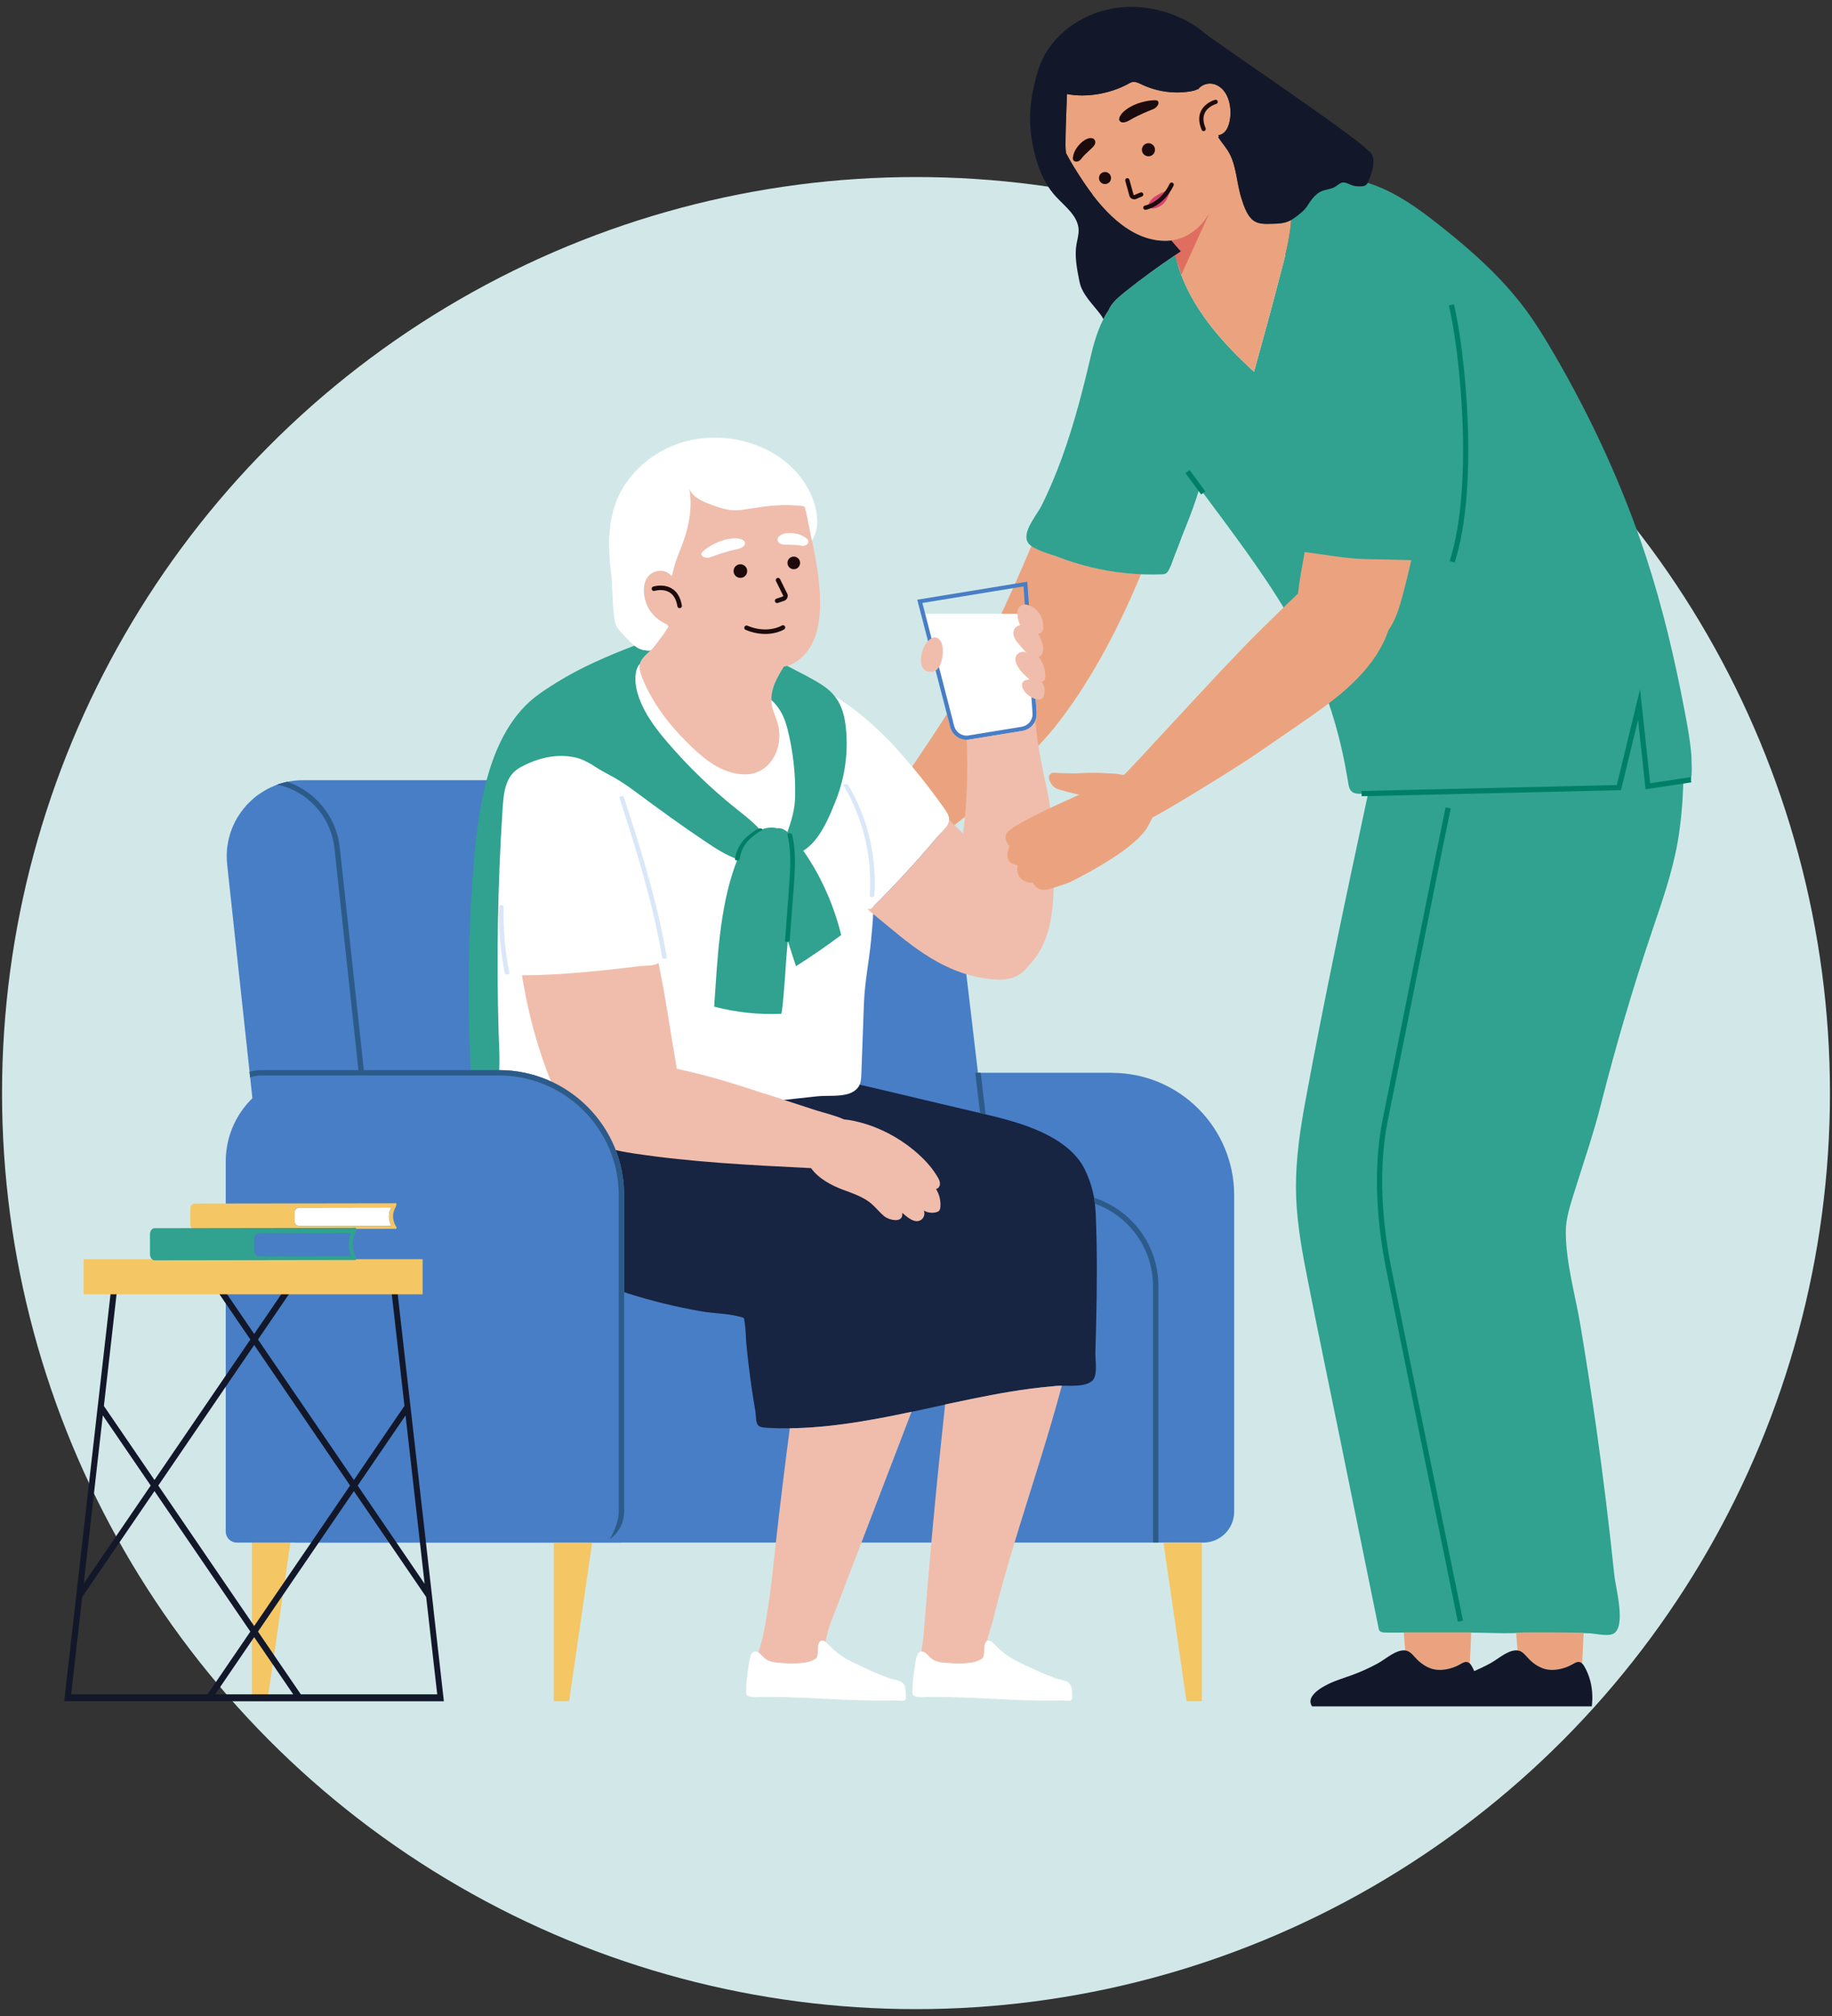 <?xml version="1.0" encoding="UTF-8"?>
<svg xmlns="http://www.w3.org/2000/svg" id="Calque_1" viewBox="0 0 350 385">
  <rect x="0" y="0" width="350" height="385" fill="#333333" stroke="none"/>
  <ellipse cx="175" cy="208.75" rx="174.61" ry="174.94" style="fill:#d2e8e8; stroke-width:0px;"></ellipse>
  <path d="m212.4,204.87h-25.56l-5.07-42.89c-.8-7.39-7.03-12.98-14.46-12.98H57.87c-1.03,0-2.04.1-3,.31-.32.06-.64.15-.96.23-.38.11-.74.23-1.11.37-.13.05-.26.11-.39.16-.23.09-.46.19-.68.29-.14.07-.29.14-.43.21-.21.11-.42.22-.62.34-.13.08-.26.15-.39.23-.24.15-.47.3-.7.46-.09.06-.17.11-.26.17-.3.22-.58.44-.86.68-.12.1-.23.2-.34.31-.17.15-.34.31-.5.47-.12.12-.24.25-.36.37-.06.07-.13.13-.2.2-.05.06-.09.12-.14.17-.23.26-.44.52-.65.8-.08.1-.15.2-.23.3-.23.32-.44.65-.65.98-.04.06-.08.12-.12.19-.48.82-.87,1.69-1.19,2.6-.04.12-.07.23-.11.35-.1.33-.2.67-.28,1.01-.04.15-.07.31-.1.47-.06.32-.12.63-.16.95l-.06.51c-.03.33-.05.67-.06,1.01,0,.15,0,.31,0,.46,0,.49.03.99.08,1.49l4.28,39.61.11,1.05,1.94,17.95h.63l1.43,12.06h4.58v58.83h173.51c3.26,0,5.91-2.64,5.91-5.91v-60.4h0c0-12.93-10.47-23.4-23.39-23.4h0Z" style="fill:#487ec5; stroke-width:0px;"></path>
  <path d="m217.99,109.64c-4.1,9.86-9.03,19.45-15.49,27.97-1.39,1.84-2.94,3.54-4.5,5.25-2.71,2.96-5.05,6.5-8.28,8.91-2.12,1.58-4.15,3.29-6.23,4.9-1.27.98-2.45,2.05-3.85,2.55.57-.58,1.16-1.16,1.52-1.89h0c.21-.43.22-.86.12-1.26-.11-.48-.4-.95-.7-1.39-.06-.08-.11-.16-.17-.24-1.94-2.76-4-5.44-6.15-8.02,2.4-3.58,4.83-7.15,7.12-10.8,6.23-9.91,11.1-20.57,15.68-31.37,1.31.95,3.86,1.63,5.01,2.07,2.1.81,4.26,1.48,6.45,2,3.11.74,6.29,1.19,9.48,1.32h0Z" style="fill:#eba37f; stroke-width:0px;"></path>
  <path d="m225.27,48.22l-.54.36h0c.18-.13.36-.25.54-.36Z" style="fill:#eba37f; stroke-width:0px;"></path>
  <path d="m242.41,54.05c-2.82,1.66-5.6,3.39-8.58,4.75-1.29.59-2.62,1.09-3.96,1.49,2.78,3.97,6.25,7.54,9.71,10.7,1.52-5.6,3.12-11.19,4.56-16.82.11-.44.23-.87.34-1.31-.7.39-1.38.78-2.07,1.19h0Z" style="fill:#fff; stroke-width:0px;"></path>
  <path d="m100.68,226.48c-1.75-1.64-3.93-2.72-6.19-3.55.42,2.95,1.13,5.85,2.11,8.66.25.72.49,1.44.77,2.13.8-.22,1.58-.48,2.35-.8,1.25-.52,3-1.25,3.07-2.83.06-1.43-1.14-2.71-2.11-3.62h0Z" style="fill:#fff; stroke-width:0px;"></path>
  <path d="m94,217.34v.04c.04,1.27.12,2.55.27,3.82.06.58.13,1.16.22,1.73.42,2.95,1.13,5.85,2.11,8.66.25.72.49,1.44.77,2.13.63,1.57,1.41,3.02,2.76,4.15,1.89,1.58,4.1,2.73,6.32,3.79,8.72,4.17,18.03,7.13,27.56,8.77,2.31.4,4.84.4,7.11.97,1.23.31.97.16,1.17,1.32.21,1.26.18,2.62.3,3.9.13,1.4.28,2.79.45,4.19.18,1.46.37,2.92.58,4.37.21,1.47.46,2.95.71,4.41.12.7,0,2.22.6,2.68.41.31.95.35,1.47.39,1.6.1,3.2.12,4.79.1.34,0,.68-.01,1.02-.03,1.81-.05,3.6-.18,5.41-.35,3.09-.3,6.18-.77,9.26-1.32.33-.06.67-.12,1.01-.18.47-.09.93-.18,1.4-.27,3.91-.75,7.81-1.62,11.71-2.47.33-.07.67-.15,1-.22,4.89-1.05,9.79-2.04,14.72-2.69.34-.04.68-.09,1.01-.13.5-.06,1.01-.12,1.51-.18.89-.09,1.78-.18,2.67-.26,1.83-.16,6.13.51,7.12-1.47.61-1.22.2-3.63.24-4.98.05-1.74.1-3.48.14-5.22.17-7.08.23-14.16-.08-21.24-.13-3.05-.74-5.62-2.06-8.37-1.57-3.28-4.81-5.53-8.03-7.06-3.75-1.78-8.01-2.82-11.79-3.71-.03,0-.06,0-.09-.02-1.18-.28-2.36-.56-3.54-.83-2.34-.56-4.68-1.11-7.02-1.66-1.52-.36-3.04-.72-4.56-1.08-1.12-.27-2.26-.53-3.38-.8-.2-.05-.41-.1-.61-.15-9.64-2.25-19.38-4.31-29.22-4.67-.95-.04-1.9-.06-2.86-.06-1.02,0-2.04,0-3.06.05-6.13.23-12.26,1.22-18.37.73-2.45-.2-4.91-.63-7.36-.76-.69-.04-1.39-.05-2.07-.03-.87.03-1.73.12-2.58.29-.58.11-1.13.27-1.64.47-.32.13-.63.27-.94.42-4.54,2.31-6.29,7.84-6.16,12.82h.01Z" style="fill:#172442; stroke-width:0px;"></path>
  <path d="m181.16,157.33c-.5,1.02-1.46,1.74-2.18,2.6-3.93,4.67-8.07,9.16-12.41,13.46-1.16,1.15-3.64-2.47-4.45-3.46-1.73-2.15-3.25-4.45-4.74-6.77-1.45-2.26-2.86-4.55-4.14-6.91-2.49-4.6-4.55-9.6-5.05-14.85-.24-2.53-.04-5.26,1.32-7.47,1.59-2.57,3.67-4.05,6.64-2.71,2.08.94,4.01,2.09,5.83,3.38,2.98,2.11,5.67,4.6,8.24,7.22,3.66,3.96,7.06,8.18,10.17,12.59.06.08.11.16.17.25.3.44.59.9.7,1.39.1.4.09.83-.13,1.26h0l.02.02Z" style="fill:#fff; stroke-width:0px;"></path>
  <path d="m148.2,141.41c.03.33.07.66.11.98-.05-.32-.09-.65-.12-.98-.02-.29-.04-.57-.06-.87.02.29.04.58.07.87h0Z" style="fill:#fff; stroke-width:0px;"></path>
  <path d="m165.65,173.54c-1.24-.44-2.9-2.82-3.53-3.6-.43-.53-.85-1.08-1.25-1.63.41.55.83,1.09,1.26,1.63,1.09,1.36,2.28,2.52,3.52,3.6Z" style="fill:#fff; stroke-width:0px;"></path>
  <path d="m195.35,139.57l-10.16,1.66c-1.66.27-3.23-.75-3.64-2.38l-5.25-20.28-.35-1.35h20.76l1.35,18.93c.12,1.68-1.04,3.14-2.7,3.42h0Z" style="fill:#fff; stroke-width:0px;"></path>
  <path d="m198.05,136.15l-1.35-18.93-.14-1.96-.3-4.17-21.02,3.44.7,2.7.35,1.35,5.25,20.28c.42,1.62,1.99,2.65,3.64,2.38l10.16-1.66c1.66-.27,2.82-1.74,2.69-3.41h0l.02-.02Zm-2.83,2.64l-10.16,1.66c-1.25.21-2.44-.57-2.76-1.8l-5.23-20.21-.32-1.23-.53-2.06,19.32-3.16.24,3.38.13,1.83,1.35,18.99c.09,1.26-.78,2.38-2.04,2.59h0Z" style="fill:#487ec5; stroke-width:0px;"></path>
  <path d="m159.41,209.26c-1.15.04-2.32,0-3.41.12-2.3.25-4.6.5-6.89.75-15.35,1.67-30.87,3.34-46.19,1.38-2.77-.35-5.87-1.05-7.3-3.44-.83-1.38-.92-3.06-.99-4.66-.34-7.73-.56-15.46-.66-23.19-.09-7.09-.57-14.04-.16-21.09.29-4.96.59-9.97,2.03-14.73,2.64-8.68,9.18-13.25,17.08-16.87,3.87-1.78,7.4-3.07,11.68-2.76,3.58.25,7.04.28,10.58,1.07,6.95,1.56,13.56,4.92,18.42,10.2,5.29,5.75,7.49,12.77,10.66,19.67,3.35,7.29,2.92,16.25,2.14,24.02-.4,3.99-1.2,7.94-1.35,11.93-.16,4.49-.32,8.97-.49,13.46-.03.74-.06,1.51-.39,2.16-.42.83-1.28,1.38-2.18,1.64-.82.23-1.69.31-2.59.34h.01Z" style="fill:#fff; stroke-width:0px;"></path>
  <path d="m95.48,164.21c-.07,3.11.04,6.19.17,9.12.18,3.88.51,7.76.88,11.63.03.28.06.57.22.8.3.42.89.47,1.4.48,5.38.08,10.76-.3,16.11-.84,2.68-.27,5.36-.58,8.03-.9,1.47-.18,4.3.2,4.02-2.03-1.03-8.22-3.3-16.24-5.56-24.2-.66-2.33-1.35-5.01-2.68-7.06-1.13-1.78-2.83-3.11-4.65-4.13-2.21-1.24-4.65-2.18-7.2-2.28-2.54-.11-5.18.67-6.98,2.47-1.92,1.92-2.39,5.1-2.88,7.68-.58,3.06-.82,6.17-.89,9.27h.01Z" style="fill:#fff; stroke-width:0px;"></path>
  <path d="m194.73,323.08h0s0,0,0,0Zm-25.46-52.47c-.46.08-.92.17-1.39.26-.34.06-.68.13-1.01.18-3.08.56-6.17,1.02-9.26,1.33-1.81.17-3.6.3-5.41.35-.34,0-.69.03-1.03.03h-.28c-.96,7.28-1.85,14.57-2.67,21.87-.2,1.72-.39,3.45-.57,5.17-.44,4.02-.96,8.04-1.76,12.01-.26,1.29-.62,2.55-.99,3.8.09.05.18.11.27.19.36.29.64.67,1,.96.72.58,1.69.73,2.61.81,1.16.1,2.32.14,3.48.1.96-.03,1.94-.13,2.83-.5.38-.17.94-.41,1.04-.84.11-.54.17-1.09.16-1.64,0-1.14.56-1.76,1.44-1.09.19-1.4.64-2.81,1.1-4.02,5.1-13.32,10.21-26.65,15.32-39.97-1.62.35-3.25.68-4.88,1Zm32.63-5.95c-.89.08-1.79.17-2.67.26-.5.06-1.01.11-1.51.18-.33.04-.67.08-1.01.12-4.93.66-9.83,1.65-14.72,2.7-.33.07-.67.14-1,.21-.14.03-.29.06-.43.09-.81,7.47-1.57,14.95-2.27,22.44-.12,1.29-.24,2.57-.35,3.85-.42,4.68-.82,9.36-1.2,14.04-.19,2.31-.27,4.61-.75,6.85.25-.03.56.09.95.4.36.29.64.67,1,.96.72.58,1.69.73,2.61.81,1.16.1,2.32.14,3.48.1.96-.03,1.94-.13,2.83-.5.38-.17.94-.41,1.03-.84.12-.54.18-1.09.17-1.64,0-.66.18-1.14.51-1.3.33-1.48.9-2.99,1.18-4.17,1.45-5.85,3.15-11.65,4.92-17.41,2.79-9.04,5.75-18.04,8.19-27.18-.36,0-.69.01-.96.03h0Zm-46.77-161.43c-.05-.24-.1-.47-.15-.7-.26-1.21-.49-2.5-.76-3.79-.05-.26-.11-.53-.17-.79-.09-.41-.19-.81-.29-1.21-.9-.25-1.87-.23-2.8-.27-.79-.03-1.58-.03-2.37.02h0c-1.62.09-3.23.32-4.83.57-1.35.21-2.72.45-4.08.33-1.35-.12-2.64-.59-3.92-1.07-1.65-.61-3.49-1.41-4.08-3.08.62,3.42.04,6.9-1.13,10.17-.39,1.11-.87,2.19-1.26,3.3-.38,1.07-.68,2.17-.93,3.28-.19-.19-.38-.36-.6-.5-.02-.02-.05-.03-.07-.05-.08-.05-.17-.1-.26-.15-.03-.02-.07-.03-.11-.05-.08-.04-.16-.07-.25-.1-.04-.02-.08-.03-.11-.04-.1-.03-.19-.05-.29-.07-.03,0-.06-.01-.1-.02-.11-.01-.22-.02-.34-.02h-.06c-.15,0-.29.01-.44.04h0c-.37.06-.69.17-.97.32-.05.02-.12.04-.17.07,0,.01-.01.01-.01.01-1.13.66-1.58,1.94-1.58,3.3s.42,2.69,1.05,3.69c.79,1.27,2,2.25,3.38,2.84.09.14.18.27.28.41h0c-.84,1.35-1.79,2.6-2.77,3.86-.89,1.15-2.53,2.02-2.74,3.6-.08.72.16,1.45.42,2.13.48,1.24,1.05,2.43,1.7,3.59,2.03,3.67,4.82,6.93,7.87,9.83,1.41,1.34,2.88,2.62,4.56,3.58,1.68.97,3.57,1.62,5.52,1.62.6,0,1.2-.05,1.79-.22,3.97-1.12,5.58-5.79,4.52-9.51-.3-1.08-.81-2.09-1.07-3.18-.08-.34-.13-.68-.15-1.03h.02c-.15-2.41,1.12-4.6,2.39-6.64h.06c.6-.11,1.18-.28,1.78-.62,1.07-.6,2-1.43,2.72-2.42,1.26-1.73,1.91-3.85,2.17-5.97.59-4.95-.35-10.18-1.36-15.05h0Zm-14.54,1.7c-1.75.34-3.81,1.08-4.79,1.44-.55.2-1.21.14-1.56-.13-.28-.23-.31-.55-.05-.82.52-.56,2.6-1.99,4.73-2.42,2.73-.56,3.3.41,3.3.41,0,0,.68,1.07-1.63,1.52Zm13.73-1.13c-.23.34-.73.51-1.18.41-.8-.17-1.67-.17-3.07-.19-1.83-.04-1.47-1.21-1.47-1.21,0,0,.29-1.06,2.47-1,1.69.05,2.68.73,3.17,1.18.24.22.26.54.08.81Zm47.01,62.72v.83c-.02,5.34-.28,11.19-3.59,15.65-.4.54-.84,1.05-1.32,1.52-.55.8-1.31,1.42-2.17,1.87-2.18,1.12-5.21.66-7.54.19-2.66-.54-5.21-1.57-7.58-2.87-3.39-1.86-6.43-4.29-9.39-6.76-1.39-1.16-2.77-2.24-4.09-3.41.35.13.67.11.92-.14,4.34-4.3,8.48-8.79,12.41-13.47.72-.85,1.68-1.57,2.18-2.6h0c.13-.25.18-.51.18-.76.89.86,1.77,1.73,2.64,2.6.83-5.88.92-11.98.73-17.9.16,0,.32,0,.49-.04l10.16-1.66h0c1.11-.19,2-.91,2.43-1.88.09.83.17,1.67.27,2.49.44,3.55,1.19,7.05,1.95,10.54,1.12,5.16,1.32,10.5,1.32,15.8h0Zm-4.19-50.65c1.25.74,1.97,1.84,2.16,3.28.05.4.08.82-.07,1.2-.15.38-.5.7-.9.7.46.87.93,1.8.96,2.8.02.65-.22,1.4-.84,1.61.8,1.04,1.25,2.33,1.25,3.64,0,.25,0,.5-.13.71-.11.22-.33.39-.58.37.55.72.73,1.71.47,2.57-.08.26-.2.51-.42.67-.33.24-.79.19-1.18.08-.87-.26-1.64-.81-2.18-1.54-.4-.55-.63-1.38-.14-1.85.3-.28.74-.32,1.15-.35-.96-.84-1.94-1.71-2.46-2.87-.2-.44-.32-.94-.2-1.4.22-.82,1.3-1.27,2.04-.85-.42-.49-.85-.97-1.27-1.45-.36-.41-.72-.82-.96-1.32-.23-.49-.32-1.08-.12-1.58.2-.49.67-.83,1.18-.91-.13-.27-.24-.54-.32-.83-.11-.38-.2-.85-.2-1.32-.07-.7.15-1.35.9-1.68.24-.1.5-.13.75-.09.38.05.78.23,1.12.44h-.02v-.03Zm-17.37,6.66c.14.26.23.55.28.84.3,1.54-.15,5.01-2.29,4.95-2.67-.08-1.89-3.93-.93-5.32.58-.83,1.62-1.86,2.6-.9.13.13.24.28.33.44h0Zm-78.96,43.94h0Zm78.01,60.59c.46-.06.76-.54.76-1s-.22-.9-.46-1.29c-.84-1.43-1.9-2.7-3.1-3.84-3.73-3.56-8.72-6.2-13.83-7.04-.29-.05-.6-.08-.91-.1-1.79-.81-3.86-1.26-5.5-1.79l-8.67-2.82h0c-.41-.13-.81-.25-1.21-.38-3.16-1.03-6.33-2.06-9.53-2.95-2.34-.65-4.69-1.22-7.06-1.74-.1-.58-.19-1.16-.29-1.73-.98-5.53-1.74-11.15-2.85-16.63-.13-.62-.25-1.24-.37-1.86-.84.63-2.49.49-3.5.61-2.68.33-5.35.63-8.04.91-4.83.48-9.69.83-14.54.84,1.31,8.11,3.52,16.04,6.94,23.51.97,2.15,2.21,4.09,3.75,5.66.32.47.68.91,1.08,1.27,2.56,2.35,6.18,3.07,9.62,3.59,11.05,1.67,22.21,2.22,33.37,2.78.15,0,.32.02.48.03,1.41,1.98,3.89,3.31,6.21,4.16,1.5.55,3.04,1.09,4.4,1.95,1.33.83,2.16,2.05,3.33,3.04.91.78,3.75,1.47,3.47-.62.88.75,2.48,2.25,3.7,1.27.49-.4.67-1.14.42-1.71.73.43,1.64.54,2.45.3.18-.05.37-.14.49-.28.15-.17.19-.41.22-.64.12-1.21-.17-2.46-.83-3.5h0Z" style="fill:#f0bdac; stroke-width:0px;"></path>
  <path d="m159.74,152.72c1.69-4.35,2.36-9.11,1.86-13.75-.38-3.53-1.44-6.13-4.47-8.11-2.12-1.39-4.51-2.5-6.74-3.7-.19.05-.38.1-.57.13h-.06c-1.22,1.96-2.44,4.07-2.4,6.38,1.57,1.45,2.48,3.11,3.1,5.58,1.04,4.17,1.54,8.48,1.45,12.78-.04,2.56-.66,4.55-1.46,6.85-.56-.44-1.13-.73-1.71-.73-.07,0-.15.03-.22.04-.63-.17-1.31-.21-2.04-.06-.43.08-.83.23-1.21.4-1.38-1.56-3.04-2.83-4.66-4.12-4.76-3.8-9.16-8.05-13.11-12.67-2.49-2.9-4.91-6.14-5.84-9.91-.4-1.63-.47-4.01.6-5.05.34-1.21,1.52-1.99,2.35-2.89-.11.12-.23.23-.35.34-1.09.05-2.1-.18-3.03-.93h-.01c-4.96,1.89-10.26,4.16-14.75,6.96-1.91,1.19-3.83,2.39-5.48,3.92-8.77,8.15-10.03,23.67-10.79,34.81-.94,13.81-.91,27.68.1,41.48.04.62.11,1.29.52,1.76.72.82,2.16.55,2.89-.27,1.4-1.56,1.46-4.99,1.62-6.98.21-2.6.01-5.21-.07-7.82-.43-14.22-.16-28.47.76-42.67.2-3.11.49-6.38,3.41-7.96,3.22-1.74,6.72-2.65,10.37-1.9,2.35.49,3.99,2,6.06,3.06,2,1.02,3.7,2.13,5.52,3.49,4.46,3.31,8.95,6.58,13.57,9.66,1.89,1.27,3.83,2.51,5.97,3.26-.17.43-.36.85-.51,1.28h0c-3.01,8.46-3.34,18.06-3.97,26.86,4.17,1.1,8.5,1.56,12.8,1.37.25,0,.74-7.11.78-7.62.14-2.12.28-4.23.48-6.34.51,1.62,1.03,3.25,1.57,4.87,2.94-1.86,5.82-3.84,8.64-5.96-1.46-5.89-3.96-11.42-7.24-16.09,3.17-1.94,5.02-6.56,6.27-9.76h0Z" style="fill:#30a28f; stroke-width:0px;"></path>
  <path d="m96.22,173.11c0-.31-.87-.32-.89,0-.09,4.28.28,8.56,1.1,12.76.06.32.94.28.89,0-.82-4.21-1.19-8.48-1.1-12.76Zm67.99-18.9c-.63-1.5-1.37-2.95-2.2-4.35-.15-.26-1.02-.16-.85.12,2.92,4.92,4.65,10.52,5.01,16.23.1,1.63.1,3.25-.02,4.88-.02.3.86.32.89,0,.41-5.74-.58-11.57-2.82-16.87h0Zm-42.91,4.65c-.69-2.22-1.4-4.43-2.11-6.64-.09-.27-.96-.22-.85.12,2.52,7.82,5.01,15.68,6.82,23.7.51,2.26.96,4.54,1.35,6.82.06.32.93.29.89,0-1.38-8.15-3.62-16.13-6.08-24.01h-.02Z" style="fill:#d9e7f8; stroke-width:0px;"></path>
  <polygon points="229.62 294.58 229.62 324.88 226.68 324.88 222.28 294.58 229.62 294.58" style="fill:#f4c664; stroke-width:0px;"></polygon>
  <polygon points="113.13 294.58 108.73 324.88 105.79 324.88 105.79 294.58 113.13 294.58" style="fill:#f4c664; stroke-width:0px;"></polygon>
  <polygon points="55.48 294.58 55.41 295.1 51.08 324.88 48.14 324.88 48.14 294.58 55.48 294.58" style="fill:#f4c664; stroke-width:0px;"></polygon>
  <path d="m119.25,228.27c0-13.18-10.73-23.91-23.91-23.91h-45.46c-.77,0-1.51.12-2.2.34l.11,1.05c.65-.23,1.35-.36,2.09-.36h6.21c-7.43,1.79-12.96,8.43-12.96,16.41v70.7c0,1.15.94,2.09,2.09,2.09h73.51v-3.51c.3-.75.51-1.54.51-2.4v-60.4h.01Z" style="fill:#487ec5; stroke-width:0px;"></path>
  <path d="m187.36,204.87l.94,7.95c-.29-.07-.57-.13-.85-.2-.03,0-.05,0-.09-.02-.04,0-.08-.02-.12-.03l-.91-7.7h1.03Zm21.64,23.86c.07.37.12.75.16,1.14,6.47,2.3,11.12,8.48,11.12,15.73v48.98h1.03v-48.98c0-7.88-5.18-14.58-12.31-16.87Zm-144.08-66.82c-.63-5.86-4.55-10.73-10.06-12.62-.32.07-.64.15-.95.24-.36.1-.72.21-1.06.34.18.03.36.06.53.09.21.04.43.05.62.13,5.42,1.63,9.29,6.28,9.9,11.93l4.58,42.34h1.03l-4.59-42.45h0Zm30.41,42.45c13.19,0,23.91,10.73,23.91,23.91v60.4c0,2.18-1.09,4.12-2.76,5.27,1.06-1.7,1.73-3.78,1.73-5.27v-60.4c0-12.62-10.26-22.88-22.88-22.88h-45.45c-.73,0-1.44.13-2.09.36l-.11-1.05c.7-.22,1.44-.34,2.2-.34h45.45,0Z" style="fill:#2c5b89; stroke-width:0px;"></path>
  <path d="m323.15,144.52c-.21-3.04-.79-6.04-1.36-9.03-1.88-9.87-4.18-19.6-7.3-29.12-4.46-13.59-10.51-26.64-17.71-38.99-1.61-2.75-3.27-5.48-5.16-8.05-4.51-6.13-10.22-11.26-16.17-15.97-5.54-4.41-11.37-8.61-18.63-9.37-3.73-.39-7.34.38-10.82,1.76-2.78,1.1-5.47,2.59-8.07,4.2.28.63.62,1.23,1.07,1.73,1.18,1.28,2.73,1.07,4.39,1.04.21,0,.41,0,.6-.02.2,0,.38-.03.56-.05.14,0,.26-.03.39-.05.22-.04.43-.08.63-.14.16-.04.31-.09.46-.15.09-.03.18-.07.27-.12.12-.05.23-.11.35-.17,0,0,.02,0,.02,0-.26,4.14-1.49,8.13-2.53,12.16-1.44,5.62-3.04,11.21-4.56,16.82-6.02-5.5-12.05-12.2-14.46-20.15-.18-.6-.3-1.14-.35-1.65-.03-.21-.04-.41-.04-.61-3.44,2.33-6.81,4.76-10,7.34-1.16.94-2.34,1.96-2.93,3.32-1.56,2.28-2.6,5.32-3.34,8.48-.73,3.16-1.51,6.31-2.36,9.43h0c-.94,3.43-1.98,6.83-3.19,10.18-1.16,3.18-2.46,6.31-3.98,9.33-.84,1.68-3.85,5.07-2.49,7.03.87,1.26,4.24,2.11,5.62,2.64,2.1.81,4.26,1.48,6.45,2.01,4.38,1.04,8.91,1.5,13.41,1.33.31-.01.63-.03.89-.21.71-.52,1.4-2.96,1.76-3.81.62-1.47,1.12-2.99,1.73-4.47,1.07-2.61,2.06-5.27,2.87-7.97,5.76,7.78,11.68,15.46,16.65,23.78,5.83,9.78,9.59,19.86,11.51,31.07.08.47.16.94.24,1.42.09.6.21,1.25.66,1.66.49.44,1.23.46,1.89.44.42,0,.84-.02,1.25-.03-4.21,19.62-8.4,39.27-12.03,59.01-.99,5.38-1.78,10.82-1.75,16.3.03,5.25.86,10.45,1.86,15.59,2.09,10.73,4.35,21.43,6.53,32.14,2.49,12.19,4.96,24.39,7.45,36.58.09.45.76.63,1.36.6h15.83c3.55,0,7.08.27,10.6,0h5.28c2.33,0,4.68.06,7.02.13,1.13.03,3.69.66,4.71.09,2.5-1.39.44-8.68.18-11.21-.97-9.35-2.11-18.69-3.43-28-.93-6.56-1.94-13.12-3.04-19.66-.97-5.82-2.77-11.89-2.8-17.81-.01-2.36.69-4.66,1.39-6.91,1.83-5.9,3.85-11.67,5.36-17.64,2.8-11.02,6.01-21.93,9.65-32.71,1.9-5.65,3.92-11.28,4.96-17.18.66-3.78.98-7.6,1.09-11.44.49-.13.97-.28,1.45-.48.28-1.57.11-2.81.11-4.39v-.04Z" style="fill:#30a28f; stroke-width:0px;"></path>
  <path d="m74.8,234.13l-17.42.02c-.6,0-1.09-.33-1.09-.73v-2.06c0-.4.49-.73,1.08-.73l17.39-.03c-.11.27-.25.53-.32.75-.18.63-.18,1.33.02,1.96.08.26.16.54.3.76.01.02.02.04.04.06h0Z" style="fill:#fff; stroke-width:0px;"></path>
  <path d="m151.86,163.7c-.04-1.47-.19-2.93-.53-4.35-.08-.32-.95-.27-.89,0,.6,2.53.61,5.14.46,7.72-.15,2.68-.39,5.35-.58,8.02-.11,1.52-.23,3.04-.34,4.55-.02.3.86.32.89,0,.2-2.68.4-5.35.6-8.03.2-2.63.46-5.27.39-7.91h0Zm-6.24-5.38c-.13-.13-.45-.14-.6-.08-.65.25-1.2.68-1.74,1.09-.53.4-1.01.83-1.42,1.35-.79.98-1.28,2.18-1.44,3.42-.04.29.84.32.89,0,.15-1.15.59-2.24,1.3-3.16.37-.48.81-.89,1.28-1.26.49-.38,1.01-.83,1.59-1.06.14-.05.3-.16.16-.31h-.02Zm132.9,151.39c-.11-.52-10.74-52.54-13.67-67.18-2.13-10.61-2.36-20.59-.67-28.86.17-.85.97-4.81,2.08-10.34,3.09-15.39,8.83-44.04,9.92-49.15l.98.21c-1.09,5.1-6.83,33.75-9.92,49.13-1.11,5.53-1.9,9.5-2.08,10.34-1.67,8.14-1.43,17.99.67,28.46,2.93,14.64,13.56,66.65,13.67,67.17l-.98.2v.02Zm-48.24-215.87l-3-4.07-.8.59,3,4.07.8-.59Zm79.4,57.07l3.27-13.46,1.43,13.28,8.74-1.32-.15-.99-7.71,1.16-1.93-17.95-4.44,18.29-48.78,1.14.02,1,49.54-1.16h.01Zm-31.91-92.81l-.97.24c2,8.25,4.89,34,.16,48.8l.95.3c4.79-14.99,1.88-41.01-.14-49.34Z" style="fill:#007f67; stroke-width:0px;"></path>
  <path d="m124.93,112.43s4.16-1.3,4.91,3.28" style="fill:none; stroke:#1b0b0c; stroke-linecap:round; stroke-linejoin:round; stroke-width:.86px;"></path>
  <path d="m148.64,110.79l1.39,2.81c.11.28-.03.59-.3.71l-1.26.43" style="fill:none; stroke:#1b0b0c; stroke-linecap:round; stroke-linejoin:round; stroke-width:.86px;"></path>
  <path d="m141.45,110.36c.72,0,1.3-.58,1.3-1.3s-.58-1.3-1.3-1.3-1.3.58-1.3,1.3.58,1.3,1.3,1.3Z" style="fill:#1c0b0a; stroke-width:0px;"></path>
  <path d="m150.45,107.63c.07.66.66,1.14,1.33,1.07.66-.07,1.14-.66,1.07-1.33-.07-.66-.66-1.14-1.33-1.07-.66.07-1.14.66-1.07,1.33Z" style="fill:#1c0b0a; stroke-width:0px;"></path>
  <path d="m149.59,119.83s-2.85,1.78-6.97.06" style="fill:none; stroke:#1b0b0c; stroke-linecap:round; stroke-linejoin:round; stroke-width:.86px;"></path>
  <path d="m165.82,318.83c1.32.6,2.66,1.15,4.01,1.66,1.03.38,2.49.29,2.98,1.45.21.49.22,1.04.24,1.58,0,.52.2,1.04-.34,1.24-.41.15-1.33-.04-1.78-.03-1.55.04-3.11.04-4.66.01-3.05-.05-6.11-.18-9.16-.35-2.47-.12-4.93-.23-7.4-.29-1.23-.03-2.47-.04-3.7-.04-.97,0-1.8.17-2.76-.07-.23-.06-.49-.15-.61-.36-.08-.14-.08-.32-.08-.48,0-1.58.15-3.16.42-4.72.19-1.11.31-4.14,2.2-2.64.36.29.64.67,1,.96.72.58,1.69.73,2.61.81,1.16.1,2.31.13,3.48.1.96-.03,1.94-.13,2.83-.5.38-.16.94-.41,1.04-.84.11-.54.17-1.09.16-1.64,0-1.23.65-1.85,1.65-.92.78.73,1.46,1.5,2.34,2.13,1.71,1.23,3.65,2.06,5.55,2.92h0v.02Zm31.77,0c1.32.6,2.66,1.15,4.01,1.66,1.03.38,2.49.29,2.98,1.45.21.49.22,1.04.24,1.58,0,.52.2,1.04-.34,1.24-.41.15-1.33-.04-1.78-.03-1.55.04-3.1.04-4.66.01-3.06-.05-6.11-.18-9.16-.35-2.47-.12-4.93-.23-7.4-.29-1.23-.03-2.47-.04-3.7-.04-.97,0-1.8.17-2.76-.07-.23-.06-.49-.15-.61-.36-.08-.14-.08-.32-.08-.48,0-1.58.15-3.16.42-4.72.19-1.11.31-4.14,2.2-2.64.36.29.64.67,1,.96.72.58,1.69.73,2.61.81,1.16.1,2.32.13,3.48.1.96-.03,1.94-.13,2.83-.5.38-.16.94-.41,1.04-.84.11-.54.17-1.09.17-1.64,0-1.23.65-1.85,1.64-.92.79.73,1.46,1.5,2.34,2.13,1.71,1.23,3.65,2.06,5.55,2.92h0v.02Zm74.67,4.95s-.01.02-.02.03l-21.46-.03c-.47.63-.63,1.35-.12,2.09h53.43c.03-.17.04-.34.06-.52.04-.51.06-1.03.04-1.54l-31.95-.04h.02Z" style="fill:#fff; stroke-width:0px;"></path>
  <path d="m231.08,40.64l.85-1.87c-.23.65-.52,1.27-.85,1.87Z" style="fill:#eba37f; stroke-width:0px;"></path>
  <path d="m296.51,311.74h-5.28c-.52.04-1.05.07-1.57.08.09,1.12.18,2.25.27,3.37.26.03.52.11.76.26.45.28.79.69,1.14,1.08.8.88,1.79,1.64,2.93,2.07,1.75.65,4.07.16,5.64-.76.42-.24.88-.55,1.35-.44.2.04.37.14.51.29.01-.11.01-.23.02-.35.08-1.34.15-2.68.2-4.02.02-.49.04-.99.06-1.48-2.01-.06-4.03-.1-6.03-.1h0Zm-28.32,0c.09,1.15.18,2.3.27,3.45.26.03.52.11.76.26.45.28.79.69,1.14,1.08.8.88,1.79,1.64,2.93,2.07,1.75.65,4.07.16,5.64-.76.42-.24.87-.55,1.35-.44.2.04.36.14.51.29,0-.11,0-.23.02-.35.08-1.34.15-2.68.2-4.02.02-.53.04-1.05.06-1.58h-12.88Zm1.43-204.77c-.5,2.3-1.08,4.59-1.68,6.86-.61,2.27-1.36,4.67-2.69,6.55-.24.72-.52,1.41-.84,2.09-3.28,6.89-9.85,11.52-16.14,15.84-2.81,1.93-5.62,3.86-8.42,5.78-3.55,2.43-15.85,10.06-19.66,12.03h0c-.26.5-.53,1.02-.82,1.57-2.19,4.19-11.63,9.13-14.98,10.79-.41.2-2.96,1-3.7,1.25-2.56.85-3.35-1.16-3.35-1.16,0,0-1.32.22-2.36-.87-1.05-1.08-.5-2.41-.5-2.41l-1.09-.34c-.72-.35-.92-1.01-.92-1.66,0-.88.37-1.73.37-1.73,0,0-1.15-1.13-.57-2.39.58-1.25,8.42-4.9,8.42-4.9,2.56-1.18,5.5-2.51,5.5-2.51,0,0-2.03-.41-4.02-1.04-1.06-.34-1.54-1.22-1.76-1.98-.18-.61.3-1.2.93-1.17,1.36.09,3.7.19,5.45.07,2.62-.18,6.57.14,6.57.14l1.33.23c1.29-1.06,18.5-20.15,25.77-27.34h0c1.86-1.84,3.74-3.67,5.61-5.5.63-.6,1.26-1.21,1.9-1.8.3-2.68.82-5.31,1.29-7.95,4.23.55,8.39,1.38,12.8,1.37.6,0,4.07.08,7.56.18h0Zm-22.97-64.95c-.12.06-.23.12-.35.17-.09.05-.18.09-.27.12-.15.06-.3.11-.46.15-.2.06-.41.1-.63.14-.13.02-.25.04-.39.05-.18.02-.36.04-.56.05-.19,0-.39.02-.6.02-1.66.03-3.21.24-4.39-1.04-.95-1.04-1.41-2.54-1.83-3.86-.86-2.64-.87-5.46-2.03-8.03-.61-1.35-1.6-2.39-2.4-3.6l.11-.03c-.02-.12-.05-.24-.07-.36.51-.04.98-.34,1.32-.74.34-.41.55-.91.7-1.42.76-2.53.12-6.73-2.85-7.58-1.11-.32-2.42.09-3.07,1.01-.02-.03-.04-.05-.06-.08-.37.25-.82.35-1.26.43-3.2.57-6.57.1-9.49-1.32-.53-.25-1.09-.54-1.67-.45-.31.05-.59.21-.86.37-3.34,1.82-7.83,2.69-11.7,1.94-.09,3.26-.29,6.53-.28,9.79,0,.5.03.99.09,1.46.89,1.73,1.95,3.4,3.05,5.08,3.53,5.37,8.99,11.78,16.08,11.7.27,0,.53-.02.79-.05l.22-.02c.33.4.52.61.85,1,.03.03.06.07.09.1.28.33.58.65.87.98-.29.19-.58.38-.87.57,0,.2,0,.41.04.62.05.51.17,1.05.35,1.65,2.41,7.95,8.44,14.65,14.46,20.15,1.52-5.61,3.12-11.2,4.56-16.82,1.04-4.03,2.27-8.02,2.53-12.16,0,0,0,0-.02,0h0Z" style="fill:#eba37f; stroke-width:0px;"></path>
  <path d="m231.08,40.64l-5.4,11.84-2.11-6.54c3.27-.34,5.93-2.5,7.51-5.3Z" style="fill:#df6e61; stroke-width:0px;"></path>
  <path d="m219.38,39.51s.73.82,2.39-.23c1.66-1.04,1.82-3.51,1.82-3.51,0,0-4.21,3.74-4.21,3.74Z" style="fill:#d74170; stroke-width:0px;"></path>
  <path d="m223.38,36.29s-4.11,1.12-4,3.23c0,0,3.05-1.11,4-3.23Z" style="fill:#d74170; stroke-width:0px;"></path>
  <path d="m216.68,38.06c-.39,0-.75-.23-.89-.6l-.81-2.93c-.06-.22.07-.44.29-.5.22-.06.44.07.5.29l.8,2.89s.08.05.14.04l1.15-.49c.21-.09.45,0,.54.22.09.21,0,.45-.22.54l-1.18.5c-.11.04-.21.05-.32.05h0Zm1.48-9.46c0-.69.56-1.25,1.25-1.25s1.25.56,1.25,1.25-.56,1.25-1.25,1.25-1.25-.56-1.25-1.25Zm-7.72,4.46c-.52.37-.64,1.09-.27,1.61s1.09.64,1.61.27.64-1.09.27-1.61-1.09-.64-1.61-.27Zm-1.56-6.58s-.89-.57-2.4.86c-1.18,1.12-1.46,2.23-1.51,2.87-.03.31.16.56.46.63.37.09.84-.09,1.1-.46.46-.63,1.09-1.2,2.07-2.1,1.29-1.19.29-1.8.29-1.8h-.01Zm4.94-3.64s-.21-1.06,2.09-2.41c1.8-1.05,4.19-1.35,4.92-1.28.36.03.54.27.49.61-.08.42-.51.89-1.03,1.09-.92.37-2.87,1.16-4.34,2.03-1.94,1.16-2.14-.04-2.14-.04h0Zm5.08,17.23c.14-.02,3.4-.64,5.31-4.63.1-.2,0-.45-.19-.55s-.45,0-.55.19c-1.72,3.59-4.59,4.15-4.72,4.17-.22.04-.37.25-.33.48.04.2.21.34.4.34h.08Zm11.21-15.06c.21-.09.3-.33.22-.54-.49-1.13-.54-2.11-.15-2.91.61-1.27,2.15-1.71,2.17-1.71.22-.06.35-.29.29-.5-.06-.22-.29-.35-.5-.29-.08.02-1.91.53-2.69,2.14-.5,1.02-.45,2.23.13,3.59.07.16.22.25.38.25.05,0,.11-.01.16-.03h-.01Z" style="fill:#1b0b0c; stroke-width:0px;"></path>
  <path d="m156.04,98.22c-.55-3.93-2.86-7.49-5.93-10-5.18-4.25-12.78-5.67-19.23-3.9-6.42,1.76-11.99,6.72-13.73,13.23-1.07,3.99-.91,8.21-.34,12.3.2,1.46.15,8.78,1.1,9.99.89,1.13,2.2,2.57,3.31,3.47.93.75,1.95.98,3.04.93.24-.22.47-.46.67-.71.99-1.27,1.95-2.51,2.77-3.86-.1-.14-.19-.27-.28-.41-1.38-.59-2.59-1.57-3.39-2.84-.08-.14-.16-.28-.24-.43-.03-.06-.06-.13-.09-.19-.04-.09-.09-.18-.13-.28-.03-.08-.06-.16-.09-.24-.03-.08-.06-.17-.09-.25-.03-.09-.06-.18-.08-.26-.02-.08-.05-.16-.07-.25s-.05-.19-.07-.28c-.02-.08-.03-.16-.05-.24-.02-.1-.04-.2-.05-.29-.01-.08-.02-.17-.03-.25-.01-.1-.02-.19-.03-.29,0-.11,0-.22-.01-.33v-.37c0-.11,0-.23.02-.34,0-.07.02-.14.03-.21.02-.1.03-.21.05-.31.01-.07.03-.13.05-.2.03-.1.06-.2.09-.3.02-.06.05-.12.07-.18.04-.1.08-.19.13-.29.03-.05.06-.11.09-.16.06-.1.12-.19.18-.27.03-.04.06-.09.1-.13.08-.1.17-.19.27-.28l.08-.08c.4-.34.91-.59,1.56-.7h0c1.06-.18,1.93.26,2.63.97.25-1.11.55-2.21.93-3.28.39-1.11.87-2.19,1.26-3.3,1.17-3.27,1.75-6.75,1.13-10.17.59,1.67,2.43,2.47,4.08,3.08,1.28.48,2.57.95,3.92,1.07,1.36.12,2.73-.12,4.08-.33,1.6-.25,3.21-.48,4.83-.57h0c.79-.05,1.58-.05,2.37-.02.93.04,1.9.02,2.8.27.5,1.92.83,3.95,1.22,5.79.05.23.1.46.15.7.51-.89.87-1.86.98-2.89.07-.71.03-1.42-.07-2.12h0Z" style="fill:#fff; stroke-width:0px;"></path>
  <path d="m151.07,101.81c-2.17-.06-2.47,1-2.47,1,0,0-.36,1.17,1.47,1.2,1.39.02,2.27.02,3.07.2.45.1.95-.08,1.18-.41.18-.27.16-.59-.08-.81-.48-.46-1.47-1.13-3.17-1.18Z" style="fill:#fff; stroke-width:0px;"></path>
  <path d="m142.22,103.41s-.57-.97-3.31-.42c-2.13.43-4.21,1.87-4.72,2.42-.26.27-.23.59.05.82.35.28,1.01.34,1.56.13.97-.35,3.04-1.1,4.79-1.44,2.31-.45,1.63-1.52,1.63-1.52h0Z" style="fill:#fff; stroke-width:0px;"></path>
  <path d="m302.69,318.25c-.22-.37-.5-.77-.94-.85-.47-.1-.93.2-1.35.44-1.58.92-3.89,1.41-5.64.76-1.14-.42-2.13-1.18-2.93-2.07-.35-.39-.69-.8-1.14-1.08-.49-.3-1.07-.34-1.63-.21-1.57.35-2.98,1.67-4.38,2.43-.98.54-2,1.01-3.03,1.46-.14-.3-.27-.6-.43-.88-.21-.37-.49-.77-.93-.85-.47-.1-.93.2-1.35.44-1.58.92-3.89,1.41-5.64.76-1.14-.42-2.13-1.18-2.93-2.07-.35-.39-.69-.8-1.15-1.08-.49-.3-1.07-.34-1.63-.21-1.58.35-2.98,1.67-4.38,2.43-1.61.88-3.3,1.64-5.02,2.26-1.46.53-2.96.97-4.36,1.65-.87.42-2.32,1.21-3.04,2.2-.47.63-.63,1.35-.12,2.09h53.44c.03-.17.04-.34.06-.52.04-.51.06-1.03.04-1.54-.05-1.94-.53-3.85-1.52-5.57h0Z" style="fill:#121829; stroke-width:0px;"></path>
  <path d="m82.79,307.02l-.29-2.54-4.05-35.61h0l-.18-1.6-.03-.23-2.73-24H21.58l-2.73,24-.21,1.82-4.05,35.62-.29,2.54-2.03,17.87h72.53l-2.02-17.86h.01,0Zm-5.31-36.72h0l3.64,32.14v.02h0s-12.79-18.75-12.79-18.75h0l9.15-13.4h0Zm-20.37-25.96h17.42l2.74,24.14h0l-9.66,14.16-18.32-26.83,7.83-11.47h-.01Zm9.77,39.36h0l-18.32,26.83-18.32-26.83,18.32-26.84,18.32,26.83h0Zm-11.21-39.36l-7.11,10.41-7.11-10.41h14.22Zm-35.82,24.15l2.74-24.15h17.41l7.83,11.47-18.32,26.83-9.67-14.15h0Zm-.21,1.81h0l9.15,13.4h0l-12.79,18.72,3.64-32.12Zm20.02,53.27H13.59l2.11-18.59,13.81-20.22,18.32,26.83h0l-8.18,11.98h.01Zm1.45,0l7.45-10.92h0l7.46,10.92h-14.91Zm42.43,0h-26.07l-8.18-11.98h0l18.32-26.83h0l13.81,20.22h0l2.11,18.59h.01Z" style="fill:#121829; stroke-width:0px;"></path>
  <path d="m223.57,45.94c-.26.03-.52.04-.79.05-7.09.08-12.55-6.33-16.08-11.7-1.1-1.67-2.15-3.34-3.04-5.06,0-.05,0-.09-.02-.14-.05-.43-.08-.88-.08-1.34,0-1.22.03-2.43.06-3.65.07-2.04.16-4.09.22-6.14,3.87.75,8.36-.12,11.7-1.94.08-.05.17-.09.25-.14.19-.1.39-.19.61-.23.11-.02.22-.01.33,0,.26.02.51.09.75.19.2.08.39.17.59.27,1,.48,2.06.85,3.14,1.11,2.07.5,4.25.58,6.35.21.04,0,.08-.02.12-.03.14-.03.27-.06.4-.09.05-.01.11-.03.16-.04.2-.06.39-.15.57-.26h0s.04.05.06.08c.65-.92,1.96-1.33,3.07-1.01,2.97.85,3.61,5.05,2.85,7.58-.15.51-.36,1.01-.7,1.42-.34.4-.81.7-1.32.74.02.12.05.24.07.36l-.11.03h0c.8,1.21,1.79,2.25,2.4,3.59.34.74.57,1.51.76,2.28.27,1.11.46,2.23.68,3.35.16.81.34,1.62.59,2.41.22.69.45,1.42.76,2.11h0c.28.64.62,1.25,1.07,1.74,1.18,1.28,2.73,1.07,4.39,1.04,1.67-.03,2.79-.25,4.07-1.22.97-.73,1.79-1.33,2.44-2.38.57-.92,1.2-1.77,2.12-2.37s2.05-.52,3-1.05c.61-.34,1.16-1,1.87-.85.84.18,1.47.68,2.34.71.47.02,1.21.08,1.61-.15.33-.19.48-.47.58-.78,1.23-2.77,1.4-5.08-.01-5.85,0,0-.01-.01-.02-.01-1.76-2.32-29.47-20.95-31.21-22.43-1.76-1.49-3.19-2.33-5.28-3.22-4.3-1.85-9.18-2.36-13.74-1.2-5.75,1.47-10.93,5.58-12.74,11.27-1.29,4.03-1.99,8.3-1.42,12.52.55,4.09,1.84,8.69,4.71,11.79,1.79,1.94,4.25,3.72,4.37,6.35.04.93-.24,1.83-.4,2.74-.42,2.35.1,4.85.56,7.16.49,2.49,2.53,4.29,4,6.27.22.29.43.59.55.92.3-.6.64-1.17,1-1.69.58-1.37,1.77-2.39,2.94-3.34,3.19-2.58,6.56-5.01,10-7.34l.54-.36c.11-.08.22-.15.33-.22-.29-.33-.59-.65-.87-.98-.03-.03-.06-.07-.09-.1-.33-.39-.52-.6-.85-1" style="fill:#121829; stroke-width:0px;"></path>
  <path d="m80.74,240.46H15.99v6.71h64.75v-6.71Zm-5.14-6.35s-.02-.04-.04-.06c-.14-.22-.22-.5-.31-.76-.2-.63-.21-1.33-.02-1.96.07-.21.21-.47.33-.74.13-.28.22-.57.15-.8-.03,0-.05,0-.07,0-.11-.06-.36,0-.48,0l-37.94.06c-.48,0-.86.43-.86.95v2.98c0,.52.38.95.86.95l38.24-.06s.14.02.19,0c.01,0,.05-.03.05-.03h0c.16-.16,0-.37-.1-.52h0Zm-18.22.04c-.6,0-1.09-.33-1.09-.73v-2.06c0-.4.49-.73,1.08-.73l17.4-.03c-.12.27-.26.53-.32.75-.18.63-.18,1.33.02,1.96.08.26.16.54.3.76l.03.06-17.42.02h0Z" style="fill:#f4c664; stroke-width:0px;"></path>
  <path d="m67.9,239.93s-.03-.05-.04-.07c-.14-.28-.23-.63-.31-.95-.2-.79-.22-1.67-.02-2.47.06-.27.21-.6.33-.94.13-.36.21-.72.15-1.01h-.07c-.12-.07-.36,0-.48,0l-37.95.06c-.48,0-.86.53-.86,1.2v3.73c0,.66.39,1.2.87,1.2l38.23-.06s.15.02.19,0c.02,0,.05-.05.05-.05.16-.18.01-.44-.09-.63h0Zm-18.22.02c-.6,0-1.09-.41-1.09-.92v-2.58c0-.51.48-.93,1.08-.93l17.39-.02c-.11.33-.25.67-.31.93-.19.8-.18,1.68.02,2.47.08.32.16.68.29.96.01,0,.02.05.04.07l-17.42.02h0Z" style="fill:#30a28f; stroke-width:0px;"></path>
</svg>
